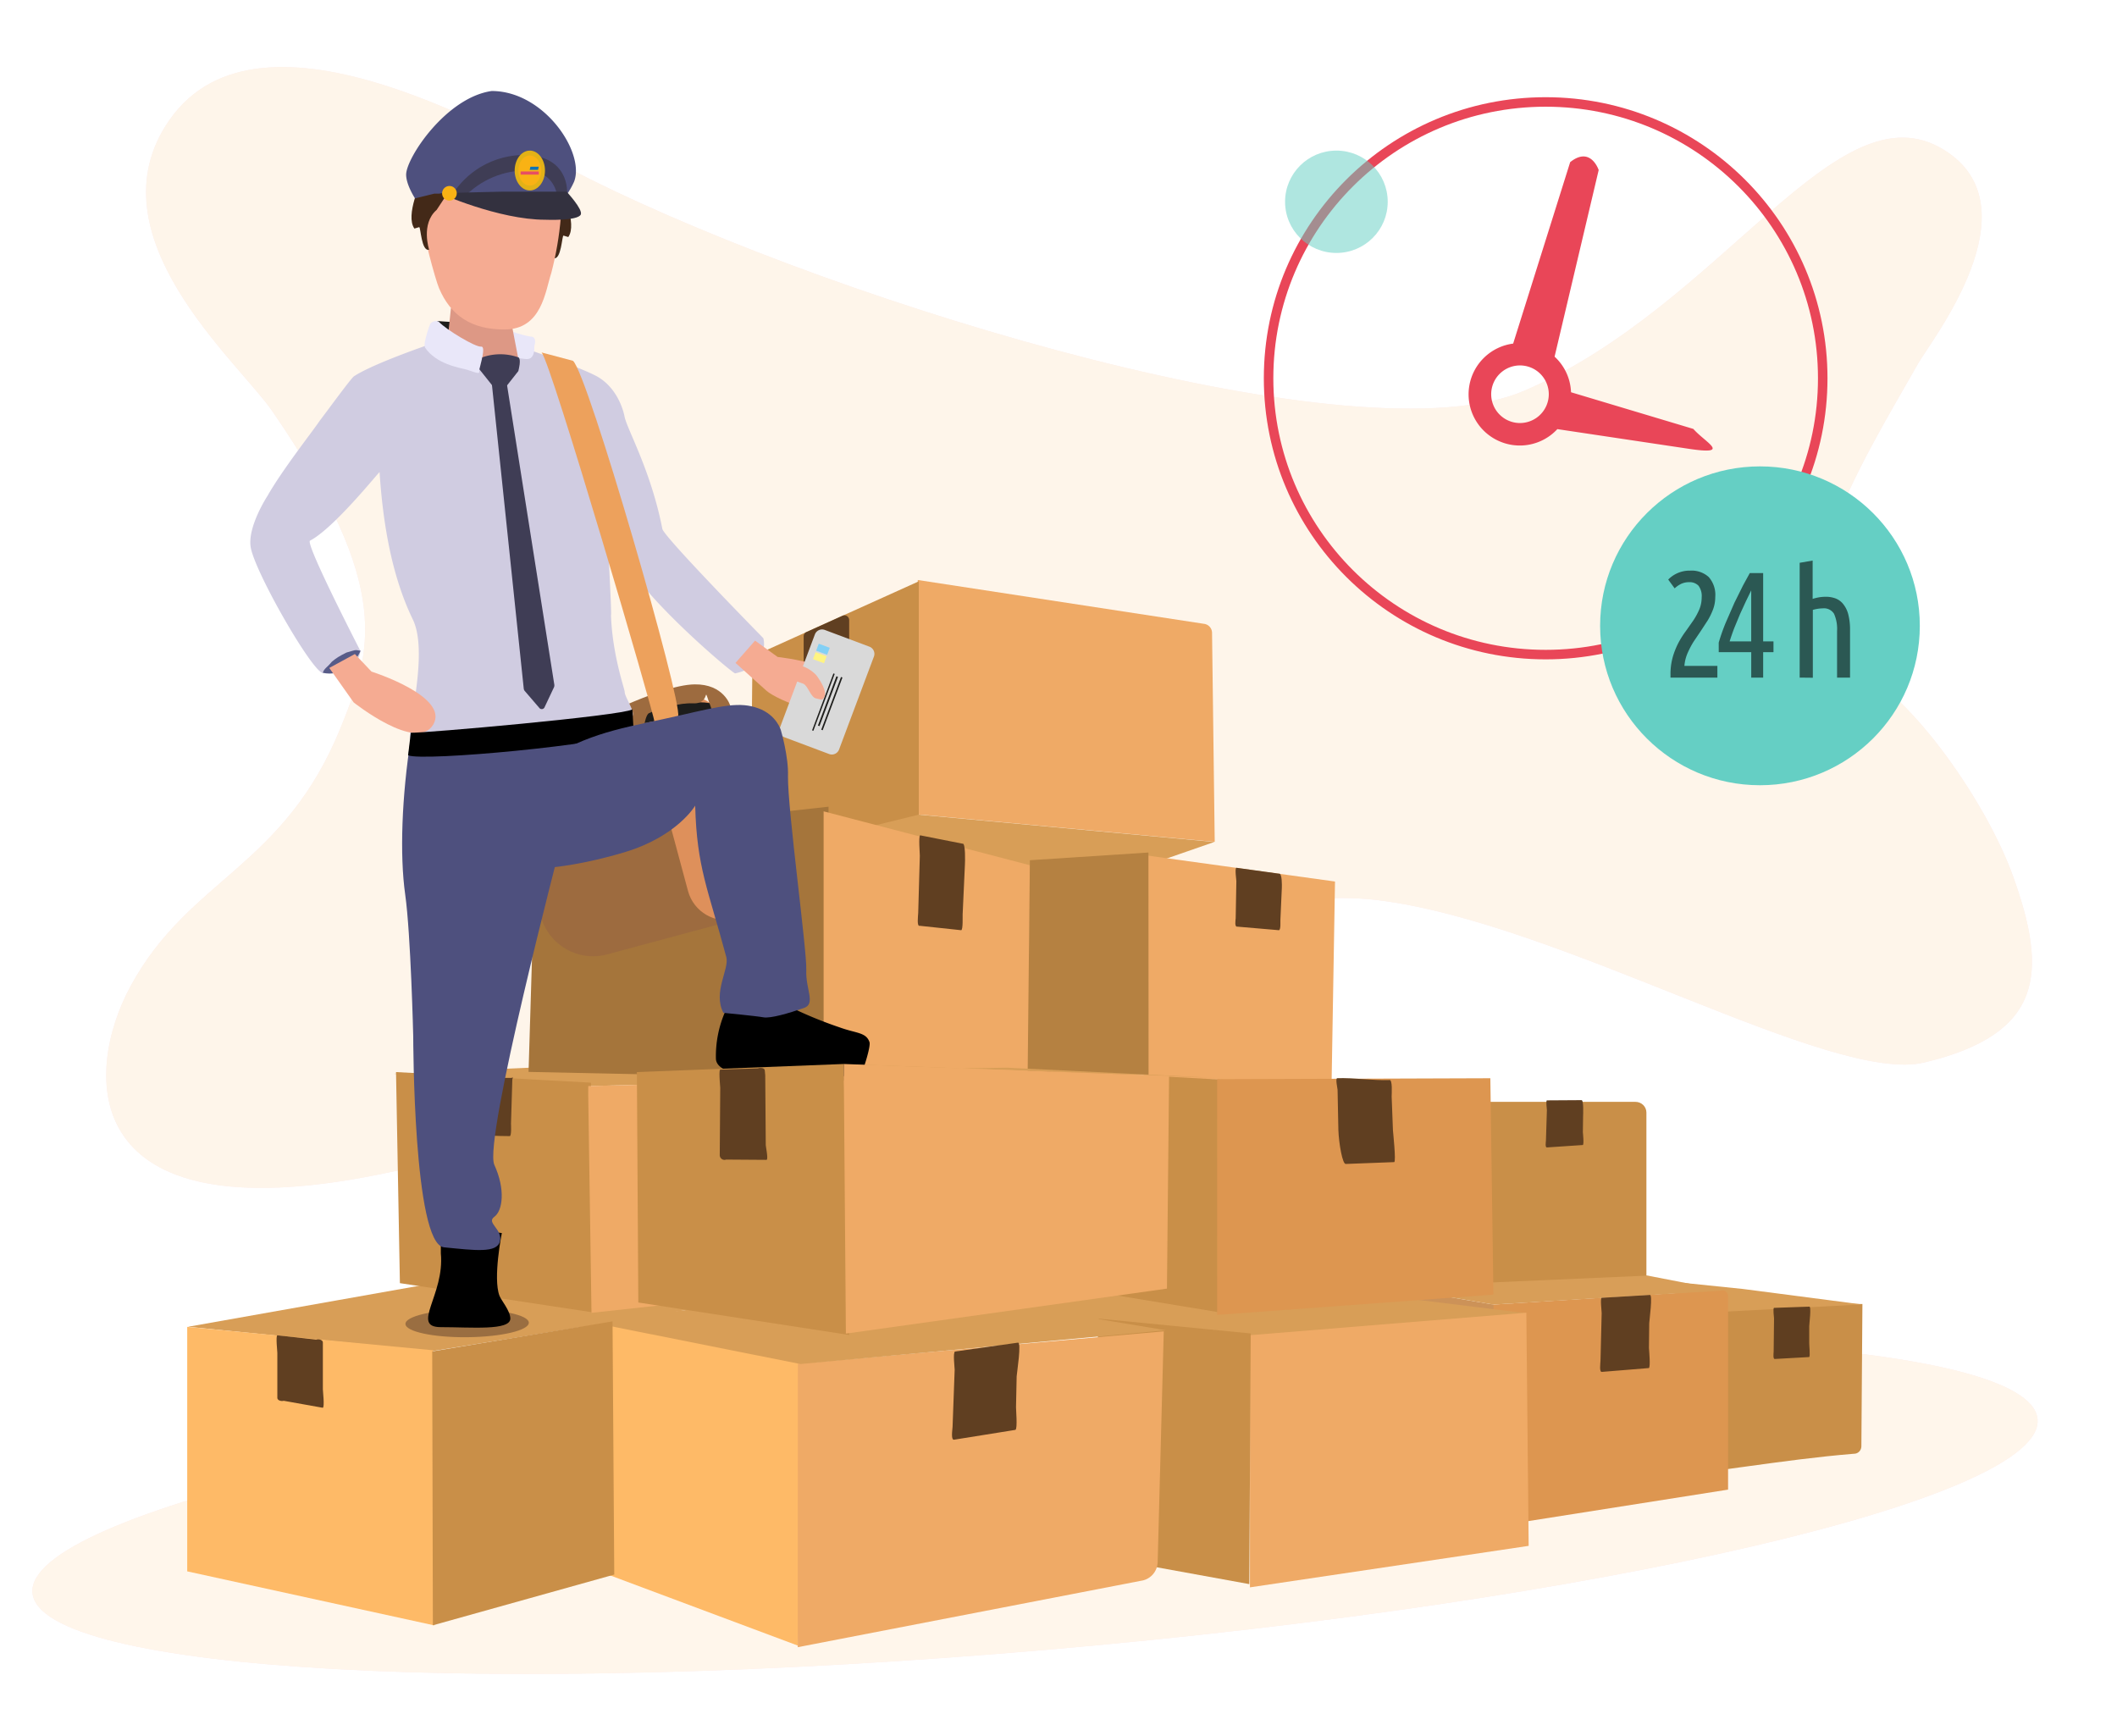 <svg xmlns="http://www.w3.org/2000/svg" xmlns:xlink="http://www.w3.org/1999/xlink" y="10pt" width="594" height="487" viewBox="0 10 445 365"><style><![CDATA[.B{opacity:1}.C{stroke:none}.D{fill-opacity:1}.E{fill-rule:evenodd}.F{fill:#603f21}.G{fill:#c98f48}.H{fill:#d89e57}.I{fill:#efaa66}.J{fill:#1d1d1b}.K{fill:#f5ab92}.L{fill:#4e507e}.M{fill:#9d6b3f}.N{fill:#2b5853}.O{fill:#3f3d55}.P{fill-rule:nonzero}]]></style><defs><use xlink:href="#B" fill="#fdebed" id="A" class="B C D E"/><path id="B" d="M124.247 47.817c-17.13-8.5-69.39-40.394-88.75-12.52-16.75 24.114 14.435 50.677 21.617 61.093 25.798 37.416 20.834 50.745 14.505 66.442-11.98 29.714-31.918 31.74-44.294 54.613-9.88 18.262-11.256 52.25 51.888 39.604 60.3-12.077 101.655-36.11 119.248-39.857s63.105-21.4 91.35-17.885c38.377 4.774 95.147 38.778 114.723 34.128 25.344-6.02 25.876-19.134 18.74-39.072-5.632-15.737-21.35-37.924-32.513-43.26-20.862-9.97 1.015-44.372 12.535-64.703 2.7-4.766 24.955-32.88 5.348-44.926-22.5-13.823-46.235 32.516-88.083 50.652-34.83 15.095-143.05-17.883-196.313-44.313z"/></defs><use xlink:href="#A"/><defs><use xlink:href="#D" fill="#fef5ea" id="C" class="B C D P"/><path id="D" d="M124.247 47.817c-17.13-8.5-69.39-40.394-88.75-12.52-16.75 24.114 14.435 50.677 21.617 61.093 25.798 37.416 20.834 50.745 14.505 66.442-11.98 29.714-31.918 31.74-44.294 54.613-9.88 18.262-11.256 52.25 51.888 39.604 60.3-12.077 101.655-36.11 119.248-39.857s63.105-21.4 91.35-17.885c38.377 4.774 95.147 38.778 114.723 34.128 25.344-6.02 25.876-19.134 18.74-39.072-5.632-15.737-21.35-37.924-32.513-43.26-20.862-9.97 1.015-44.372 12.535-64.703 2.7-4.766 24.955-32.88 5.348-44.926-22.5-13.823-46.235 32.516-88.083 50.652-34.83 15.095-143.05-17.883-196.313-44.313z"/></defs><use xlink:href="#C"/><clipPath id="E"><use xlink:href="#F"/><path id="F" d="M0 10.152h445v365.512H0V10.152z"/></clipPath><g clip-path="url(#E)"><defs><use xlink:href="#H" id="G" class="B C D E H"/><path id="H" d="M128.654 233.742l-46.044 2.06 41.078 2.593 51.664-1.404-46.698-3.25z"/></defs><use xlink:href="#G"/><defs><use xlink:href="#J" fill="#fde9eb" id="I" class="B C D E"/><path id="J" d="M428.386 308.436c1.446 16.693-91.773 38.4-208.21 48.484s-212 4.728-213.446-11.965 91.773-38.4 208.21-48.485 212-4.727 213.446 11.966"/></defs><use xlink:href="#I"/><defs><use xlink:href="#L" fill="#fff6eb" id="K" class="B C D P"/><path id="L" d="M428.386 308.436c1.446 16.693-91.773 38.4-208.21 48.484s-212 4.728-213.446-11.965 91.773-38.4 208.21-48.485 212-4.727 213.446 11.966"/></defs><use xlink:href="#K"/><defs><use xlink:href="#N" id="M" class="B C D E G"/><path id="N" d="M344.644 321.05c15.18-1.24 29.946-4.105 45.126-5.344.838.023 1.538-.655 1.57-1.52l.22-29.97h-46.914z"/></defs><use xlink:href="#M"/><defs><use xlink:href="#P" id="O" class="B C D E H"/><path id="P" d="M391.442 284.31l-41.31 2.17 4.227-6.667 12.065 1.24 25.02 3.256z"/></defs><use xlink:href="#O"/><defs><use xlink:href="#R" fill="#dd9650" id="Q" class="B C D E"/><path id="R" d="M314.793 330.894l48.515-7.645v-40.7a1.23 1.23 0 0 0-1.339-1.229l-48.655 3.058z"/></defs><use xlink:href="#Q"/><defs><use xlink:href="#T" fill="#cc9258" id="S" class="B C D E"/><path id="T" d="M291.64 318.083l23.153 12.81-.83-46.557-22.924-3.897.6 37.643z"/></defs><use xlink:href="#S"/><defs><use xlink:href="#V" id="U" class="B C D E H"/><path id="V" d="M262.924 279.026l-66.145 5.882 65.127 6.26 59.12-4.996-58.1-7.145z"/></defs><use xlink:href="#U"/><defs><use xlink:href="#X" fill="#d89e58" id="W" class="B C D E"/><path id="X" d="M344.042 277.792l-53.002 2.648 22.924 3.897 48.55-2.97-18.472-3.575z"/></defs><use xlink:href="#W"/><defs><use xlink:href="#Z" id="Y" class="B C D E I"/><path id="Z" d="M321.374 335.076L262.76 343.8v-53.023l58.125-4.734.488 49.032z"/></defs><use xlink:href="#Y"/><defs><use xlink:href="#b" id="a" class="B C D E G"/><path id="b" d="M230.954 287.292l31.97 3.118-.297 52.712-33.93-6.175 2.255-49.655z"/></defs><use xlink:href="#a"/><defs><use xlink:href="#d" fill="#feba67" id="c" class="B C D E"/><path id="d" d="M167.67 356.045l-45.877-17.157.05-51.113 49.544 7.694-3.717 60.576z"/></defs><use xlink:href="#c"/><defs><use xlink:href="#f" id="e" class="B C D E I"/><path id="f" d="M240.037 342.382l-72.368 14 .02-59.62 76.944-6.794-1.277 48.497c-.037 1.93-1.422 3.568-3.318 3.927z"/></defs><use xlink:href="#e"/><defs><use xlink:href="#h" id="g" class="B C D E H"/><path id="h" d="M188.876 280.412l-65.68 7.445 45.036 8.983 76.844-7.104-56.2-9.324z"/></defs><use xlink:href="#g"/><defs><use xlink:href="#j" id="i" class="B C D E H"/><path id="j" d="M91.994 279.68l-52.545 9.324 51.346 5.126 65.632-10.62-64.432-3.83z"/></defs><use xlink:href="#i"/><defs><use xlink:href="#l" id="k" class="B C D E G"/><path id="l" d="M306.998 279.97l39.136-1.715v-34.3c0-.598-.244-1.17-.676-1.592s-1.02-.657-1.63-.655H306.99z"/></defs><use xlink:href="#k"/><defs><use xlink:href="#n" id="m" class="B C D E I"/><path id="n" d="M253.153 141.192l-60.25-9.226v49.293l62.45 5.772-.563-43.982a1.92 1.92 0 0 0-1.637-1.857z"/></defs><use xlink:href="#m"/><defs><use xlink:href="#p" id="o" class="B C D E G"/><path id="p" d="M159.725 190.025l33.396-8.294v-49.485l-34.975 15.79-.42 40.37c-.01.503.213.982.604 1.298s.905.435 1.395.32z"/></defs><use xlink:href="#o"/><defs><use xlink:href="#r" id="q" class="B C D E H"/><path id="r" d="M159.135 189.645l71.09 6.106 25.042-8.694-62.145-5.746-33.986 8.334z"/></defs><use xlink:href="#q"/><defs><use xlink:href="#t" id="s" class="B C D E F"/><path id="t" d="M177.832 156.68l-7.565 2.818a1 1 0 0 1-1.359-.94v-14.74a1 1 0 0 1 .59-.909l7.564-3.418a1 1 0 0 1 .959.066c.288.184.46.502.46.844v15.33a1 1 0 0 1-.649.949z"/></defs><use xlink:href="#s"/><defs><use xlink:href="#v" fill="#a5753b" id="u" class="B C D E"/><path id="v" d="M174.14 179.638l-61.596 6.785-1.49 48.985 63.104 1.334-.02-57.104z"/></defs><use xlink:href="#u"/><defs><use xlink:href="#x" id="w" class="B C D E I"/><path id="x" d="M216.284 241.71h-43.18v-61.093l43.38 11.332-.2 49.76z"/></defs><use xlink:href="#w"/><defs><use xlink:href="#z" id="y" class="B C D E F"/><path id="z" d="M202.05 205.613l-8.723-.93c-.66.22-.36-2-.33-2.728l.34-11.992c0-.39-.3-4.167.07-4.307l8.903 1.76c.67-.27.55 3.897.5 4.627l-.47 10.252c-.02.46.1 3.198-.3 3.318z"/></defs><use xlink:href="#y"/><defs><use xlink:href="#AB" id="AA" class="B C D E I"/><path id="AB" d="M279.94 237.342l-39.502-.5-.44-47.096 40.65 5.626-.71 41.97z"/></defs><use xlink:href="#AA"/><defs><use xlink:href="#AD" fill="#b58141" id="AC" class="B C D E"/><path id="AD" d="M216.014 235.732l25.427.294-.025-46.753-24.932 1.623-.47 44.836z"/></defs><use xlink:href="#AC"/><defs><use xlink:href="#AF" id="AE" class="B C D E F"/><path id="AF" d="M268.866 205.613l-8.733-.75c-.66.13-.4-1.33-.37-1.78l.14-7.784c0-.26-.36-2.73 0-2.818l8.963 1.24c.68-.16.62 2.558.6 2.997l-.3 6.676c-.03.31.12 2.088-.3 2.218z"/></defs><use xlink:href="#AE"/><defs><use xlink:href="#AH" id="AG" class="B C D E G"/><path id="AH" d="M124.742 286L84 279.83l-.815-44.388 40.998 2.23.57 48.327z"/></defs><use xlink:href="#AG"/><defs><use xlink:href="#AJ" id="AI" class="B C D E I"/><path id="AJ" d="M123.61 238.378l50.62-1.254.07 43.517-50.01 5.43-.687-45.856z"/></defs><use xlink:href="#AI"/><defs><use xlink:href="#AL" id="AK" class="B C D E G"/><path id="AL" d="M220.835 235.07l36.093 1.974-.412 48.955-33.93-5.592-1.75-45.337z"/></defs><use xlink:href="#AK"/><defs><use xlink:href="#AN" id="AM" class="B C D E F"/><path id="AN" d="M107.11 248.912c-2.738 0-5.22-.19-7.96-.19-.66.15-1.36-.16-1.36-.6v-9.493c0-.26-.36-2.398 0-2.508 2.72-.094 6.898.643 9.62.55.66-.19.23-.05.23.418l-.278 9.195c0 .26.144 2.528-.255 2.638z"/></defs><use xlink:href="#AM"/><defs><use xlink:href="#AP" fill="#dd9650" id="AO" class="B C D E"/><path id="AP" d="M313.964 282.235l-58.098 4.27-.004-49.567 57.452-.196.65 45.493z"/></defs><use xlink:href="#AO"/><defs><use xlink:href="#AR" id="AQ" class="B C D E F"/><path id="AR" d="M293.096 254.378l-10.162.387c-.712.168-1.483-4.374-1.577-7.124l-.17-8.472c-.01-.282-.48-2.333-.092-2.434 3.452-.132 7.52.52 10.973.39.722-.212.495 2.94.493 3.462l.27 7.086c.01.294.697 6.602.266 6.706z"/></defs><use xlink:href="#AQ"/><defs><use xlink:href="#AT" fill="#feba67" id="AS" class="B C D E"/><path id="AT" d="M91.227 351.8l-51.954-11.362v-51.413l51.715 4.923.24 57.852z"/></defs><use xlink:href="#AS"/><defs><use xlink:href="#AV" id="AU" class="B C D E G"/><path id="AV" d="M90.934 351.78l38.143-10.663-.36-53.25-37.923 6.315.14 57.6z"/></defs><use xlink:href="#AU"/><defs><use xlink:href="#AX" fill="#9a6e41" id="AW" class="B C D E"/><path id="AX" d="M98.107 285.357c7.165-.07 12.987 1.18 13.003 2.792s-5.78 2.98-12.945 3.05-12.986-1.18-13.002-2.792 5.78-2.978 12.945-3.05z"/></defs><use xlink:href="#AW"/><defs><use xlink:href="#AZ" id="AY" class="B C D E F"/><path id="AZ" d="M67.79 306.04l-8.214-1.47c-.66.16-1.35-.15-1.35-.6V294.5c0-.26-.36-3.588 0-3.698l8.154.9c.66-.2 1.42.12 1.42.59v9.853c-.01.23.4 3.788-.01 3.877z"/></defs><use xlink:href="#AY"/><defs><use xlink:href="#Ab" id="Aa" class="B C D E F"/><path id="Ab" d="M213.43 310.687l-12.777 2.045c-.858.3-.468-1.96-.43-2.683l.442-12.027c0-.4-.4-3.626.078-3.814l13.18-1.858c.884-.342-.182 6.34-.22 7.073l-.13 6.176c-.065.475.377 4.916-.143 5.088z"/></defs><use xlink:href="#Aa"/><defs><use xlink:href="#Ad" id="Ac" class="B C D E F"/><path id="Ad" d="M346.64 297.687l-9.813.8c-.66.17-.37-1.72-.35-2.308l.25-10.063c0-.33-.33-3.078 0-3.198l10.122-.6c.67-.22-.1 5.327-.12 5.936l-.06 5.206c.02.35.37 4.118-.03 4.227z"/></defs><use xlink:href="#Ac"/><defs><use xlink:href="#Af" id="Ae" class="B C D E H"/><path id="Af" d="M211.68 234.52l-78.37 1.2 44.024-1.98 77.932 2.918-43.586-2.14z"/></defs><use xlink:href="#Ae"/><defs><use xlink:href="#Ah" id="Ag" class="B C D E M"/><path id="Ah" d="M167.382 237.333c8.01 0 14.843.026 14.843-.923s-6.715-1.506-14.725-1.506-15.958.683-15.958 1.632 7.83.797 15.84.797z"/></defs><use xlink:href="#Ag"/><defs><use xlink:href="#Aj" fill="#5f3e20" id="Ai" class="B C D E"/><path id="Aj" d="M380.346 295.373l-7.166.4c-.483.1-.293-1.19-.285-1.588l.08-6.945c0-.23-.27-2.13 0-2.21l7.4-.26c.5-.15 0 3.668 0 4.097v3.578c-.03.25.263 2.858-.03 2.928z"/></defs><use xlink:href="#Ai"/><defs><use xlink:href="#Al" fill="none" stroke="#e94658" stroke-linejoin="miter" stroke-miterlimit="10" stroke-opacity="1" stroke-width="1.999" id="Ak" class="B"/><path id="Al" d="M383.214 89.547c0 32.092-26.087 58.108-58.268 58.108s-58.268-26.016-58.268-58.108 26.087-58.108 58.268-58.108 58.268 26.016 58.268 58.108"/></defs><use xlink:href="#Ak"/><defs><use xlink:href="#An" fill="#65cfc4" fill-opacity=".523" id="Am" class="B C E"/><path id="An" d="M291.733 52.43c0 5.944-4.832 10.762-10.792 10.762s-10.793-4.818-10.793-10.762 4.832-10.762 10.793-10.762 10.792 4.818 10.792 10.762"/></defs><use xlink:href="#Am"/><defs><use xlink:href="#Ap" fill="#65cfc4" id="Ao" class="B C D E"/><path id="Ap" d="M403.63 141.6c0 18.516-15.05 33.526-33.615 33.526s-33.616-15-33.616-33.526 15.05-33.526 33.616-33.526 33.615 15 33.615 33.526"/></defs><use xlink:href="#Ao"/><defs><use xlink:href="#Ar" id="Aq" class="B C D E N"/><path id="Ar" d="M350.72 131.877c1.204-1.232 2.864-1.912 4.586-1.88a5.36 5.36 0 0 1 3.938 1.349 5.67 5.67 0 0 1 1.369 4.207 7.42 7.42 0 0 1-.44 2.538c-.302.81-.676 1.588-1.12 2.33l-1.46 2.238-1.53 2.268c-.486.77-.9 1.574-1.27 2.41a8.55 8.55 0 0 0-.67 2.688h6.935v2.468H351.2v-.6a13.21 13.21 0 0 1 .49-3.777 16.55 16.55 0 0 1 1.209-2.998c.464-.864.992-1.692 1.58-2.478l1.57-2.238c.468-.713.873-1.465 1.21-2.25.34-.81.5-1.68.5-2.558a3.64 3.64 0 0 0-.67-2.428 2.6 2.6 0 0 0-1.999-.74 3.83 3.83 0 0 0-1.668.36 5.53 5.53 0 0 0-1.349.939z"/></defs><use xlink:href="#Aq"/><defs><use xlink:href="#At" id="As" class="B C D E N"/><path id="At" d="M361.34 145.137c.41-1.41.898-2.798 1.46-4.157l1.838-4.217 1.83-3.687 1.41-2.568h2.808v14.37h2.17v2.26h-2.17v5.356h-2.508v-5.356h-6.835zm6.835-.26v-10.722l-1.1 2.258-1.24 2.698-1.2 2.898a45.7 45.7 0 0 0-.999 2.868z"/></defs><use xlink:href="#As"/><defs><use xlink:href="#Av" id="Au" class="B C D E N"/><path id="Av" d="M378.365 152.492V128.35l2.728-.47v8.054c.433-.133.873-.24 1.32-.32a8.79 8.79 0 0 1 1.449-.12 5.86 5.86 0 0 1 1.998.33 3.76 3.76 0 0 1 1.599 1.129 5.71 5.71 0 0 1 1.099 2.138c.284 1.093.415 2.22.4 3.348v10.053h-2.728v-9.803a7.82 7.82 0 0 0-.639-3.617 2.49 2.49 0 0 0-2.389-1.14c-.7.016-1.396.123-2.068.32v14.27z"/></defs><use xlink:href="#Au"/><defs><use xlink:href="#Ax" fill="#e94658" id="Aw" class="B C D E"/><path id="Ax" d="M355.984 100.19l-25.702-7.704A10.69 10.69 0 0 0 326.825 85l9.273-39.242s-1.68-5.116-5.996-1.66l-11.99 38.153c-4.7.613-8.46 4.24-9.23 8.928s1.624 9.324 5.9 11.412 9.396 1.13 12.624-2.353l27.63 4.137c9.2 1.38 3.438-1.34.96-4.187zm-36.464-1.23c-2.447-.012-4.645-1.495-5.573-3.76s-.403-4.864 1.332-6.59 4.336-2.238 6.595-1.3 3.732 3.145 3.732 5.592a6.07 6.07 0 0 1-1.787 4.29c-1.142 1.136-2.688 1.77-4.3 1.766z"/></defs><use xlink:href="#Aw"/><defs><use xlink:href="#Az" fill="#432918" id="Ay" class="B C D E"/><path id="Az" d="M112.763 52.92l4.327-2.848c1.442-.95.61 0 .81-.3 0 0 3.497 7.275 1.51 10.073l-1-.3c-.333-.1-.44 5.196-2.09 4.747 0 0 1.8-5.436-1.59-8.374z"/></defs><use xlink:href="#Ay"/><defs><use xlink:href="#BB" id="BA" class="B C D E M"/><path id="BB" d="M115.016 164.045c-6.065 1.632-9.658 7.87-8.026 13.936l6.644 24.693c1.632 6.065 7.87 9.66 13.936 8.027l24.693-6.644c6.065-1.632 9.66-7.872 8.027-13.936l-6.644-24.694c-1.632-6.064-7.872-9.658-13.937-8.026l-24.693 6.644z"/></defs><use xlink:href="#BA"/><defs><use xlink:href="#BD" fill="#de905b" id="BC" class="B C D E"/><path id="BD" d="M142.206 156.562c-4.428 1.19-7.052 5.747-5.86 10.176l8.24 30.618c1.19 4.43 5.748 7.053 10.176 5.86 4.44-1.194 7.063-5.75 5.87-10.18l-8.238-30.618c-1.192-4.428-5.748-7.053-10.177-5.86z"/></defs><use xlink:href="#BC"/><defs><use xlink:href="#BF" id="BE" class="B C D E J"/><path id="BF" d="M135.476 162.06l14.06-2.798c4.687-.932-4.167-3.397-13.17.72-.56.26-.9 2.078-.9 2.078z"/></defs><use xlink:href="#BE"/><defs><use xlink:href="#BH" fill="#000" id="BG" class="B C D E"/><path id="BH" d="M158.28 219.35l5.996 1.52a88.01 88.01 0 0 0 12.231 5.186c3.497 1.27 5.526 1 6.245 3.088.3.89-1.22 5.596-1.688 6.575 0 0-6.636 1.38-10.833.85 0 0-19.775 1.33-19.775-3.997-.068-3.278.555-6.533 1.828-9.554z"/></defs><use xlink:href="#BG"/><defs><use xlink:href="#BJ" fill="#000" id="BI" class="B C D E"/><path id="BJ" d="M92.607 267.865v5.706c.85 8.714-6.415 15.51 0 15.51s14.57.78 14.62-1.79c0-1.63-1.93-3.857-2.29-4.816-1.41-3.688.5-13.18.5-13.18z"/></defs><use xlink:href="#BI"/><defs><use xlink:href="#BL" id="BK" class="B C D E M"/><path id="BL" d="M122.236 162.7s16.148-8.654 23.713-8.784c6.205-.1 7.514 4.457 7.514 4.457l5.337 18.587-2.12 1.25-7.095-18.987c-2.365-6.328.32-1.1-3.997-1.32-3.497-.18-9.523 1.91-15.38 3.428-2.838.77-5.536.04-7.974 1.37z"/></defs><use xlink:href="#BK"/><defs><use xlink:href="#BN" id="BM" class="B C D E J"/><path id="BN" d="M91.808 77.502s10.412.88 15.33 0v4.377h-15.33z"/></defs><use xlink:href="#BM"/><defs><use xlink:href="#BP" fill="#d0cce1" id="BO" class="B C D E"/><path id="BP" d="M131.253 97.648c-.06-.36-1.07-5.676-5.576-8.364-3.448-2-15.9-6.206-15.9-6.206l-.95 3.997-7.395.06c-2.465.02-6.275-5.446-8.354-5.096s-2.888.4-2.888.4-12.02 4.105-15.885 6.72c-.765.64-5.566 7.23-7.207 9.376-1.407 2.118-7.836 10.263-10.965 15.78 0 0-4.2 6.418-3.516 10.725.83 5.147 12.73 25.93 15.15 26.49 0 0 7.385 0 7.934-4.637 0 0-11.534-22.367-10.624-23.187 5.12-2.65 14.634-14.65 14.65-14.415.666 10.268 2.445 21.628 6.986 30.963 3.67 7.543-1.978 25.516-.28 25.246a109.98 109.98 0 0 1 22.214-1h8.694c5.113-.876 9.476-2.716 14.59-3.592 2.758.23-.66-4.032-.66-5.42 0-.6-2.59-7.754-2.878-16.088.25 0-1.26-25.312-1-25.282.287 4.683 1.58 9.25 3.788 13.4 4.426 8.644 22.883 24.173 23.323 24.083 5.926-1.25 6.425-5.546 5.926-7.395 0 0-20.885-21.275-21.235-22.983-2.408-12.242-7.295-20.686-7.944-23.563z"/></defs><use xlink:href="#BO"/><defs><use xlink:href="#BR" id="BQ" class="B C D E O"/><path id="BR" d="M103.3 90.393l6.746 64.433c.026.19.106.366.23.5l3.108 3.617a.65.65 0 0 0 .533.169c.194-.028.365-.14.467-.308l1.998-4.237a1 1 0 0 0 .09-.59l-10.093-63.954z"/></defs><use xlink:href="#BQ"/><defs><use xlink:href="#BT" fill="#e9e7f9" id="BS" class="B C D E"/><path id="BT" d="M112.284 82.678c.195-.73-.137.83.117-.44.107-.57 0-1.36-.674-1.43-2.13-.25-6.113-1.71-6.835-2.398s-2.47 3.478-3.184 4.996a.74.74 0 0 0-.05.672c.09.22.28.378.51.427l8.35 1c2.03.15 1.71-2.568 1.768-2.828z"/></defs><use xlink:href="#BS"/><defs><use xlink:href="#BV" fill="#dd9885" id="BU" class="B C D E"/><path id="BV" d="M94.736 74.764l-1.02 9.713 15.43 2.238-2.298-11.95h-12.11z"/></defs><use xlink:href="#BU"/><defs><use xlink:href="#BX" id="BW" class="B C D E K"/><path id="BX" d="M88.72 56.437c0 2.208 2.698 12.25 3.508 14.16 2.428 5.736 6.805 8.734 13.8 8.684 7.835 0 8.544-8.064 9.813-11.9 1-3.83 1.67-7.738 2-11.682 0-8.824-5.656-15.04-14.47-15.04s-14.66 6.955-14.66 15.78z"/></defs><use xlink:href="#BW"/><defs><use xlink:href="#BZ" fill="#e9e7f9" id="BY" class="B C D E"/><path id="BZ" d="M89.26 83.078c-.08-.41-.08-.83 0-1.24.263-1.265.634-2.505 1.11-3.707.24-.5 1.44-.86 1.83-.45 1.63 1.72 7.734 5.366 8.864 5.206s-.2 3.907-.4 5.436c-.06.4-2.118-.47-2.528-.57-1.77-.45-6.525-1.21-8.864-4.677z"/></defs><use xlink:href="#BY"/><defs><use xlink:href="#Bb" id="Ba" class="B C D E O"/><path id="Bb" d="M101.33 85.147a11.35 11.35 0 0 1 7.574 0c.7.24 0 2.888 0 2.888l-2.927 3.717a1.4 1.4 0 0 1-1.999 0l-3.258-4.087z"/></defs><use xlink:href="#Ba"/><defs><use xlink:href="#Bd" id="Bc" class="B C D E K"/><path id="Bd" d="M154.573 149.4l6.505 5.846c2.168 1.95 15.18 7.695 17.347 1.19s-14.99-8.284-14.99-8.284l-4.746-3.437z"/></defs><use xlink:href="#Bc"/><defs><use xlink:href="#Bf" fill="#d9d9d9" id="Be" class="B C D E"/><path id="Bf" d="M163.937 162.96a1.62 1.62 0 0 0 .947 2.084l9.385 3.52a1.62 1.62 0 0 0 2.084-.947l7.33-19.545a1.62 1.62 0 0 0-.947-2.085l-9.385-3.52a1.62 1.62 0 0 0-2.084.948l-7.33 19.545z"/></defs><use xlink:href="#Be"/><defs><use xlink:href="#Bh" fill="#fff482" id="Bg" class="B C D E"/><path id="Bh" d="M171.424 147.14l2.31.867-.55 1.47-2.31-.867.55-1.47z"/></defs><use xlink:href="#Bg"/><defs><use xlink:href="#Bj" fill="#83d0f5" id="Bi" class="B C D E"/><path id="Bj" d="M172.085 145.36l2.31.867-.55 1.47-2.31-.867.55-1.47z"/></defs><use xlink:href="#Bi"/><defs><use xlink:href="#Bl" id="Bk" class="B C D E J"/><path id="Bl" d="M170.678 163.58l4.488-11.967.272.102-4.49 11.967-.27-.102z"/></defs><use xlink:href="#Bk"/><defs><use xlink:href="#Bn" fill="#575b88" id="Bm" class="B C D E"/><path id="Bn" d="M67.785 151.48c.316-.97.893-1.078 1.886-2.312 1-.832 1.533-1.16 3.094-1.946 1.894-.514 1.632-.635 2.964-.38-.59 1.363-1.515 2.556-2.688 3.468-1.483 1.17-3.418 1.6-5.256 1.17z"/></defs><use xlink:href="#Bm"/><defs><use xlink:href="#Bp" id="Bo" class="B C D E K"/><path id="Bp" d="M69.15 150.46l5.12 7.243s13.3 10.593 16.748 4.657-12.99-11.132-12.99-11.132l-3.496-3.695z"/></defs><use xlink:href="#Bo"/><defs><use xlink:href="#Br" id="Bq" class="B C D E J"/><path id="Br" d="M171.91 162.576l3.888-10.367.328.123-3.89 10.367-.327-.123z"/></defs><use xlink:href="#Bq"/><defs><use xlink:href="#Bt" id="Bs" class="B C D E J"/><path id="Bt" d="M172.608 163.45l4.158-11.088.3.113-4.16 11.087-.3-.112z"/></defs><use xlink:href="#Bs"/><defs><use xlink:href="#Bv" id="Bu" class="B C D E K"/><path id="Bv" d="M163.007 151.17l3.737-1.25c1.246-.416 3.827.76 4.996 2.288.6.85 2.3 3.338 1.4 4.547-.44.6-.72.27-1.57.13-1.23-.2-1.748-2.828-2.868-3.158-1.99-.63-3.902-1.488-5.695-2.558z"/></defs><use xlink:href="#Bu"/><defs><use xlink:href="#Bx" fill="#eda15c" id="Bw" class="B C D E"/><path id="Bx" d="M137.605 162.06c-.25-2.278-21.765-75.745-23.813-77.944l6.605 1.76c3.098 2.558 23.044 71.708 22.114 74.736z"/></defs><use xlink:href="#Bw"/><defs><use xlink:href="#Bz" fill="#432918" id="By" class="B C D E"/><path id="Bz" d="M93.706 51.14l-4.337-2.848c-1.446-.95-.6 0-.81-.3 0 0-3.498 7.275-1.51 10.073l1-.3c.333-.1.44 5.196 2.098 4.747 0 0-1.81-5.436 1.58-8.374z"/></defs><use xlink:href="#By"/><defs><use xlink:href="#CB" id="CA" class="B C D E L"/><path id="CB" d="M118.08 52.18a15.07 15.07 0 0 0 2.558-3.997c2.328-6.116-6.305-19.046-17.338-19.046-9.593 1.37-17.987 14.08-17.987 17.587 0 2.168 1.87 4.996 1.87 4.996l4.057-1 24.642.12z"/></defs><use xlink:href="#CA"/><defs><use xlink:href="#CD" id="CC" class="B C D E O"/><path id="CD" d="M119.158 50.59s.6-7.994-9.263-7.994a17.89 17.89 0 0 0-14.65 7.994z"/></defs><use xlink:href="#CC"/><defs><use xlink:href="#CF" id="CE" class="B C D E L"/><path id="CF" d="M117.08 51.67c-.098-3.154-2.623-5.692-5.776-5.806-5.29-.218-10.41 1.906-14 5.806z"/></defs><use xlink:href="#CE"/><defs><use xlink:href="#CH" fill="#33313f" id="CG" class="B C D E"/><path id="CH" d="M119.048 50.302h-13.4l-13.38.3s12.5 5.606 22.304 5.606c0 0 6.885.3 7.475-1.11.44-1.11-2.988-4.787-2.988-4.787z"/></defs><use xlink:href="#CG"/><defs><use xlink:href="#CJ" fill="#f9b214" id="CI" class="B C D E"/><path id="CJ" d="M95.955 50.65a1.54 1.54 0 0 1-2.627 1.088 1.54 1.54 0 0 1 1.088-2.627 1.53 1.53 0 0 1 1.539 1.539z"/></defs><use xlink:href="#CI"/><defs><use xlink:href="#CL" fill="#e2b117" id="CK" class="B C D E"/><path id="CL" d="M114.51 45.865c0 2.308-1.43 4.187-3.187 4.187s-3.188-1.88-3.188-4.187 1.43-4.197 3.188-4.197 3.187 1.88 3.187 4.197z"/></defs><use xlink:href="#CK"/><defs><use xlink:href="#CN" fill="#f9b214" id="CM" class="B C D E"/><path id="CN" d="M113.732 45.865c0 1.74-1.08 3.158-2.408 3.158s-2.41-1.42-2.41-3.158 1.08-3.168 2.41-3.168 2.408 1.42 2.408 3.168z"/></defs><use xlink:href="#CM"/><defs><use xlink:href="#CP" fill="#e64e63" id="CO" class="B C D E"/><path id="CP" d="M109.385 46.055h3.817v.67h-3.817v-.67z"/></defs><use xlink:href="#CO"/><defs><use xlink:href="#CR" fill="#0f73b7" id="CQ" class="B C D E"/><path id="CR" d="M113.052 45.725h-1.758l.15-.67h1.758l-.15.67z"/></defs><use xlink:href="#CQ"/><defs><use xlink:href="#CT" id="CS" class="B C D E L"/><path id="CT" d="M134.227 163.4c-4.646 1.06-18.047 1.9-18.047 1.9l-29.87-.125c-1.92 12.294-2.375 24.577-1.196 32.93s1.69 29.88 1.69 29.88 0 43.668 6.465 44.308 11.182 1.29 11.77-1.28-2.948-3.857-1.18-5.136 2.358-5.786 0-10.923 14.07-67.85 14.07-67.85-.936-3.8 7.358-3.38"/></defs><use xlink:href="#CS"/><defs><use xlink:href="#CV" fill="#000" id="CU" class="B C D E"/><path id="CV" d="M86.293 164.088c2.527.116 44.286-3.555 46.595-4.907l.278 4.75c-5.876 2.646-44.343 6.252-47.444 4.9z"/></defs><use xlink:href="#CU"/><defs><use xlink:href="#CX" id="CW" class="B C D E L"/><path id="CX" d="M116.086 168.975c8.944-5.33 16.54-6.164 26.684-8.508 9.12-2.107 12.734-2.93 16.6-1.52s4.748 4.614 4.748 4.614 1.65 5.605 1.493 9.64c-.086 7.047 4.03 36.818 3.85 40.815s2.074 7.092-.514 7.96c-3.187 1.1-6.993 2.23-8.522 1.95s-8.394-.94-8.394-.94c-2.278-4.326 1.288-9.204.61-11.728-3.84-14.32-6.207-18.818-6.544-31.838 0 0-3.72 6.365-14.566 9.702-8.71 2.68-15.46 3.272-15.46 3.272z"/></defs><use xlink:href="#CW"/><defs><use xlink:href="#CZ" id="CY" class="B C D E G"/><path id="CZ" d="M178.48 290.73l-44.343-6.83-.3-48.457 43.496-1.7 1.147 56.99z"/></defs><use xlink:href="#CY"/><defs><use xlink:href="#Cb" id="Ca" class="B C D E I"/><path id="Cb" d="M177.786 290.44l67.52-9.46.45-44.724-68.42-2.513.452 56.697z"/></defs><use xlink:href="#Ca"/><defs><use xlink:href="#Cd" id="Cc" class="B C D E F"/><path id="Cd" d="M161.113 253.904l-8.502-.06a1 1 0 0 1-1.349-.939l.104-14.08c0-.4-.36-3.737 0-3.897l7.932-.255c.312-.144.927-.12 1.215.068s.21.508.314 1.33l.112 14.656c0 .42.563 3.025.174 3.175z"/></defs><use xlink:href="#Cc"/><defs><use xlink:href="#Cf" id="Ce" class="B C D E F"/><path id="Cf" d="M332.738 250.785l-7.465.502c-.5.108-.28-1.093-.266-1.467l.2-6.396c0-.21-.25-1.956 0-2.032l7.253-.046c.51-.14.372 3.056.357 3.444l-.046 3.31c.015.222.28 2.616-.023 2.686z"/></defs><use xlink:href="#Ce"/></g><clipPath ><use xlink:href="#Ch"/><path id="Ch" d="M0 10.152h445v365.512H0V10.152z"/></clipPath></svg>